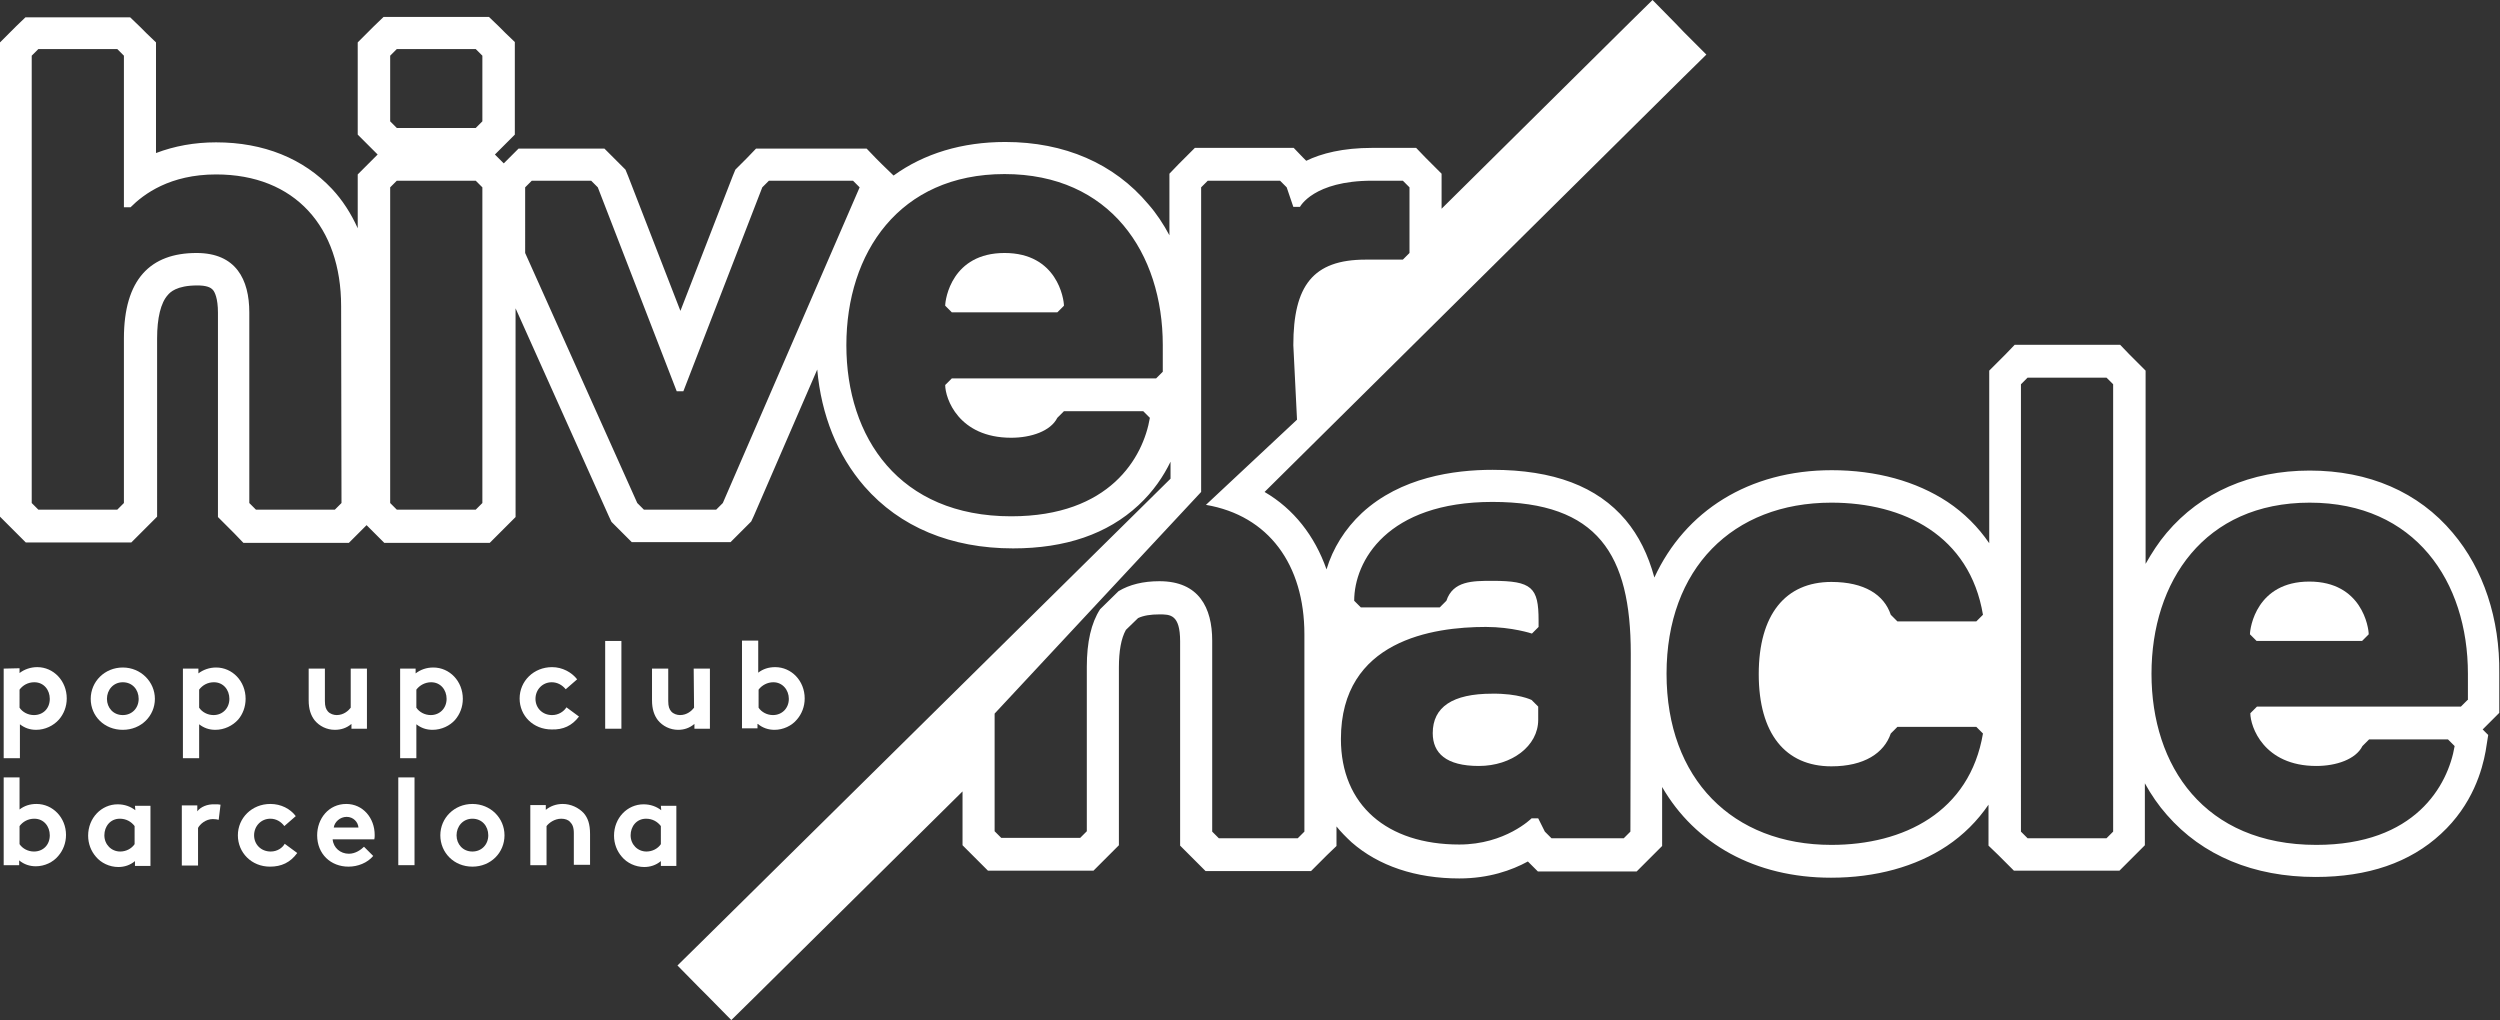 <svg xmlns="http://www.w3.org/2000/svg" xmlns:xlink="http://www.w3.org/1999/xlink" id="Capa_1" x="0px" y="0px" viewBox="0 0 677.9 276.6" style="enable-background:new 0 0 677.9 276.6;" xml:space="preserve"><rect x="0" y="0" width="677.9" height="276.6" fill="#333333" stroke="none"/> <g> <path style="fill:#FFFFFF;" d="M272.4,68.6c-14.3,0-16.1,12.5-16.1,14.3l1.8,1.8h28.6l1.8-1.8C288.5,81.1,286.7,68.6,272.4,68.6 L272.4,68.6z"></path> <path style="fill:#FFFFFF;" d="M404.6,188.1c-10.7,0-16.1,3.6-16.1,10.7c0,5.4,3.6,8.9,12.5,8.9c8.9,0,16.1-5.4,16.1-12.5v-3.6 l-1.8-1.8C415.3,189.8,411.7,188,404.6,188.1L404.6,188.1z"></path> <path style="fill:#FFFFFF;" d="M626.2,157.7c-14.3,0-16.1,12.5-16.1,14.3l1.8,1.8h28.6l1.8-1.8 C642.3,170.2,640.5,157.7,626.2,157.7L626.2,157.7z"></path> <path style="fill:#FFFFFF;" d="M665.1,144.5c-9.3-11.1-22.8-16.9-38.8-16.9s-29.5,5.9-38.8,16.9c-2.2,2.6-4,5.4-5.7,8.4v-48.8v-3.6 l-2.6-2.6l-1.8-1.8l-2.5-2.6h-3.6h-21.4h-3.6l-2.5,2.6l-1.8,1.8l-2.6,2.6v3.6v43.2c-3-4.4-6.8-8.2-11.3-11.2 c-8.5-5.6-19.3-8.6-31.4-8.6c-22.5,0-39.8,11.1-48.1,29.1c-1.7-6.2-4.2-11.3-7.8-15.6c-7.7-9.1-19.5-13.6-36.1-13.6 c-10.4,0-24.9,2-35.4,11.7c-4.6,4.3-7.9,9.6-9.6,15.3c-3.2-9.1-8.9-16.4-16.8-21L456.5,20.9l6.2-6.1l-6.2-6.2l-2.3-2.4L448.1,0 l-6.2,6.1l-51,50.5v-5.9v-3.6l-2.6-2.6l-1.8-1.8l-2.5-2.6h-3.6h-8.3c-8,0-13.8,1.5-17.9,3.5l-0.9-0.9l-2.5-2.6h-3.6h-19.6h-3.6 l-2.6,2.6l-1.8,1.8l-2.5,2.6v3.6v13.1c-1.6-3-3.5-5.9-5.7-8.4c-9.3-11.1-22.8-16.9-38.8-16.9c-11.7,0-22,3.1-30.3,9.1l-3-2.9 l-1.8-1.8l-2.5-2.6h-3.6h-22.8h-3.6l-2.5,2.6l-1.8,1.8l-1.3,1.3l-0.7,1.7l-14.2,36.6l-14.2-36.6l-0.7-1.7l-1.3-1.3l-1.8-1.8 l-2.6-2.6h-3.6h-16.1h-3.6l-2.6,2.6l-1.4,1.4l-1.4-1.4l-1-1l1-1l1.8-1.8l2.6-2.6v-3.6V15v-3.6l-2.6-2.5l-1.8-1.8l-2.6-2.5h-3.6 h-21.4h-3.6l-2.6,2.5l-1.8,1.8l-2.6,2.6V15v17.9v3.6l2.6,2.6l1.8,1.8l1,1l-1,1l-1.8,1.8l-2.6,2.6v3.6v11c-1.8-4-4.1-7.6-7-10.7 c-7.7-8.2-18.5-12.6-31.4-12.6c-5.9,0-11.3,1-16.3,2.9V15.1v-3.6l-2.6-2.5l-1.8-1.8l-2.6-2.5H32H10.5H6.9L4.4,7.1L2.6,8.9L0,11.5 v3.6v121.4v3.6l2.6,2.6l1.8,1.8l2.6,2.6h3.6H32h3.6l2.6-2.6l1.8-1.8l2.6-2.6v-3.6V91.8c0-5.6,1-9.7,2.9-11.8c0.6-0.7,2.3-2.6,8-2.6 c2.2,0,3.6,0.4,4.3,1.3c0.4,0.5,1.3,2.1,1.3,6.1v51.8v3.6l2.6,2.6l1.8,1.8l2.5,2.6h3.6h21.4h3.6l2.6-2.6l1.8-1.8l0.4-0.4l0.4,0.4 l1.8,1.8l2.6,2.6h3.6h21.4h3.6l2.6-2.6l1.8-1.8l2.6-2.6v-3.6V83.6l25.3,56.4l0.7,1.5l1.1,1.1l1.8,1.8l2.6,2.6h3.6h19.6h3.6l2.6-2.6 l1.8-1.8l1.2-1.2l0.7-1.5l17.2-39.7c1.1,12.4,5.5,23.3,12.8,31.7c9.6,11,23.5,16.8,40.3,16.8c14.2,0,25.6-3.9,34-11.7 c4.1-3.8,6.8-7.9,8.7-11.8v4.6L189.9,255.7l-6.2,6.1l6.1,6.2l2.4,2.4l6.1,6.2l6.2-6.1l56.5-55.9v11v3.6l2.6,2.6l1.8,1.8l2.5,2.5 h3.6h21.4h3.6l2.5-2.5l1.8-1.8l2.6-2.6v-3.6v-44.6c0-4.4,0.6-7.9,1.9-10.2l3.3-3.2c1.5-0.7,3.4-1,5.8-1c2.9,0,5.6,0,5.6,7.3v51.8 v3.6l2.6,2.6l1.8,1.8l2.5,2.5h3.6h21.4h3.6l2.5-2.5l1.8-1.8l2.6-2.5v-3.6v-1.7c1.2,1.5,2.6,2.9,4.1,4.3c7.3,6.4,17.4,9.8,29.2,9.8 c8,0,14.2-2.2,18.6-4.6l0.2,0.2l2.5,2.5h3.6h19.6h3.6l2.5-2.5l1.8-1.8l2.6-2.6v-3.6v-12.4c8.9,15.4,25.2,24.6,45.8,24.6 c12.1,0,23-3,31.4-8.6c4.5-3,8.3-6.8,11.3-11.2v7.5v3.6l2.6,2.5l1.8,1.8l2.5,2.5h3.6h21.4h3.6l2.5-2.5l1.8-1.8l2.6-2.6v-3.6v-13.2 c1.7,3.1,3.7,6,6,8.6c9.6,11,23.5,16.8,40.3,16.8c14.2,0,25.6-3.9,34-11.7c8.6-7.9,11.2-17.4,12.1-22.4l0.7-4.4l-1.5-1.5l0.1-0.1 l1.8-1.8l2.6-2.6v-3.6v-7.1C677.9,167.8,673.4,154.3,665.1,144.5L665.1,144.5z M92.6,136.4l-1.8,1.8H69.4l-1.8-1.8V84.7 c0-8.9-3.6-16.1-14.3-16.1c-12.5,0-19.7,7.1-19.7,23.2v44.6l-1.8,1.8H10.4l-1.8-1.8V15.1l1.8-1.8h21.4l1.8,1.8v41.1h1.8 c3.6-3.6,10.7-8.9,23.2-8.9c21.4,0,33.9,14.3,33.9,35.7L92.6,136.4L92.6,136.4z M105.8,15.1l1.8-1.8h21.4l1.8,1.8v17.8l-1.8,1.8 h-21.4l-1.8-1.8V15.1z M130.8,136.4l-1.8,1.8h-21.4l-1.8-1.8V50.8l1.8-1.8H129l1.8,1.8V136.4L130.8,136.4z M196,136.4l-1.8,1.8 h-19.6l-1.8-1.8l-30.4-67.8V50.8l1.8-1.8h16.1l1.8,1.8l21.4,55.3h1.8l21.4-55.3l1.8-1.8h22.8l1.8,1.8L196,136.4L196,136.4z M315.3,100.8l-1.8,1.8h-55.4l-1.8,1.8c0,3.6,3.6,14.3,17.9,14.3c5.4,0,10.7-1.8,12.5-5.4l1.8-1.8H310l1.8,1.8 C310,124,301,140,274.2,140c-30.4,0-44.7-21.4-44.7-46.4s14.3-46.4,42.9-46.4s42.9,21.4,42.9,46.4L315.3,100.8L315.3,100.8z M353.7,225.5l-1.8,1.8h-21.4l-1.8-1.8v-51.8c0-8.9-3.6-16.1-14.3-16.1c-4.4,0-8.1,0.9-11.1,2.7l-5,4.9c-2.4,3.7-3.6,8.9-3.6,15.6 v44.6l-1.8,1.8h-21.4l-1.8-1.8v-31.9l56-60.1V50.8l1.8-1.8h19.6l1.8,1.8l1.8,5.3h1.8c0,0,3.6-7.1,19.6-7.1h8.3l1.8,1.8v17.8 l-1.8,1.8h-10.1c-14.3,0-19.6,7.1-19.6,23.2l1,20.2L327,136.9c17,2.9,26.7,16.2,26.7,35.1L353.7,225.5L353.7,225.5z M442.1,225.5 l-1.8,1.8h-19.6l-1.8-1.8l-1.8-3.6h-1.8c0,0-7.1,7.1-19.6,7.1c-19.6,0-32.1-10.7-32.1-28.6c0-26.8,25-30.4,39.3-30.4 c7.1,0,12.5,1.8,12.5,1.8l1.8-1.8v-1.8c0-8.9-1.8-10.7-12.5-10.7c-5.4,0-10.7,0-12.5,5.4l-1.8,1.8h-21.4l-1.8-1.8 c0-10.7,8.9-26.8,37.5-26.8c28.6,0,37.5,14.3,37.5,41.1L442.1,225.5L442.1,225.5z M496.6,229.1c-26.8,0-44.7-17.9-44.7-46.4 s17.9-46.4,44.7-46.4c19.6,0,37.5,8.9,41.1,30.4l-1.8,1.8h-21.4l-1.8-1.8c-1.8-5.4-7.1-8.9-16.1-8.9c-12.5,0-19.7,8.9-19.7,25 s7.2,25,19.7,25c8.9,0,14.3-3.6,16.1-8.9l1.8-1.8h21.4l1.8,1.8C534.1,220.2,516.2,229.1,496.6,229.1L496.6,229.1z M573,225.5 l-1.8,1.8h-21.4l-1.8-1.8V104.2l1.8-1.8h21.4l1.8,1.8V225.5z M669.1,189.8l-1.8,1.8H612l-1.8,1.8c0,3.6,3.6,14.3,17.9,14.3 c5.4,0,10.7-1.8,12.5-5.4l1.8-1.8h21.4l1.8,1.8c-1.8,10.7-10.7,26.8-37.5,26.8c-30.4,0-44.7-21.4-44.7-46.4s14.3-46.4,42.9-46.4 s42.9,21.4,42.9,46.4V189.8L669.1,189.8z"></path> </g> <g> <path style="fill:#FFFFFF;" d="M95.3,196.3v1.3h4.2v-16.3h-4.4v10.6c-0.6,0.8-1.9,2-3.8,2c-0.8,0-1.8-0.3-2.4-1 c-0.5-0.6-0.8-1.3-0.8-2.8v-8.8h-4.4v8.6c0,2.4,0.6,4.1,1.6,5.4c1.3,1.6,3.3,2.6,5.5,2.6C92.5,197.9,94,197.4,95.3,196.3 L95.3,196.3z"></path> <path style="fill:#FFFFFF;" d="M1,181.3v24.3h4.4v-9.2c1.3,1,2.7,1.5,4.4,1.5c2.4,0,4.7-1.1,6.2-2.8c1.3-1.5,2.1-3.5,2.1-5.7 c0-4.8-3.6-8.5-8-8.5c-1.8,0-3.5,0.6-4.8,1.6v-1.3L1,181.3L1,181.3z M5.3,187c0.9-1.2,2.3-2,4-2c2.6,0,4.2,2.1,4.2,4.5 c0,2.6-1.8,4.4-4.3,4.4c-1.6,0-3.1-0.8-3.9-2V187L5.3,187z"></path> <path style="fill:#FFFFFF;" d="M33.3,181c-4.9,0-8.7,3.8-8.7,8.5s3.7,8.4,8.7,8.4s8.7-3.8,8.7-8.4S38.2,181,33.3,181z M33.3,193.9 c-2.6,0-4.3-2-4.3-4.4s1.7-4.5,4.3-4.5s4.3,2,4.3,4.5S35.8,193.9,33.3,193.9z"></path> <path style="fill:#FFFFFF;" d="M66.6,189.5c0-4.8-3.6-8.5-8-8.5c-1.8,0-3.5,0.6-4.8,1.6v-1.3h-4.2v24.3H54v-9.2 c1.3,1,2.7,1.5,4.4,1.5c2.4,0,4.7-1.1,6.2-2.8C65.8,193.7,66.6,191.7,66.6,189.5L66.6,189.5z M57.9,193.9c-1.6,0-3.1-0.8-3.9-2V187 c0.9-1.2,2.3-2,4-2c2.6,0,4.2,2.1,4.2,4.5C62.2,192,60.4,193.9,57.9,193.9L57.9,193.9z"></path> <rect x="164.1" y="173.8" style="fill:#FFFFFF;" width="4.4" height="23.8"></rect> <path style="fill:#FFFFFF;" d="M188.2,191.9c-0.6,0.8-1.9,2-3.8,2c-0.8,0-1.8-0.3-2.4-1c-0.5-0.6-0.8-1.3-0.8-2.8v-8.8h-4.4v8.6 c0,2.4,0.6,4.1,1.6,5.4c1.3,1.6,3.3,2.6,5.5,2.6c1.6,0,3.1-0.5,4.4-1.6v1.3h4.2v-16.3h-4.4L188.2,191.9L188.2,191.9z"></path> <path style="fill:#FFFFFF;" d="M205.5,196.3c1.3,1.1,2.9,1.6,4.5,1.6c2.4,0,4.7-1.1,6.1-2.8c1.3-1.5,2.1-3.5,2.1-5.7 c0-4.8-3.6-8.5-8-8.5c-1.8,0-3.3,0.5-4.6,1.5v-8.7h-4.4v23.8h4.2V196.3z M205.7,187c0.9-1.2,2.4-2,4-2c2.5,0,4.2,2.1,4.2,4.5 c0,2.6-1.9,4.4-4.3,4.4c-1.6,0-3.1-0.8-3.9-2V187L205.7,187z"></path> <path style="fill:#FFFFFF;" d="M123.4,195.2c1.3-1.5,2.1-3.5,2.1-5.7c0-4.8-3.6-8.5-8-8.5c-1.9,0-3.5,0.6-4.8,1.6v-1.3h-4.2v24.3 h4.4v-9.2c1.3,1,2.7,1.5,4.4,1.5C119.7,197.9,122,196.8,123.4,195.2L123.4,195.2z M116.8,193.9c-1.6,0-3.1-0.8-3.9-2V187 c0.9-1.2,2.4-2,4-2c2.6,0,4.2,2.1,4.2,4.5C121.1,192,119.3,193.9,116.8,193.9L116.8,193.9z"></path> <path style="fill:#FFFFFF;" d="M157,194.3l-3.4-2.5c-0.7,1.1-2.1,2.1-3.9,2.1c-2.6,0-4.5-1.9-4.5-4.4s1.9-4.5,4.4-4.5 c1.6,0,2.9,0.8,3.8,1.9l3.1-2.7c-1.5-1.9-4-3.3-6.8-3.3c-5,0-8.8,3.8-8.8,8.5s3.7,8.4,8.7,8.4C152.7,197.9,155.1,196.8,157,194.3z"></path> <path style="fill:#FFFFFF;" d="M36.7,219.7c-1.3-1-2.9-1.6-4.8-1.6c-4.4,0-8,3.7-8,8.5c0,2.2,0.8,4.2,2.1,5.7 c1.4,1.7,3.7,2.8,6.1,2.8c1.6,0,3.2-0.5,4.5-1.6v1.3h4.2v-16.3h-4.2L36.7,219.7L36.7,219.7z M36.5,228.9c-0.8,1.2-2.3,2-3.9,2 c-2.4,0-4.3-1.9-4.3-4.4c0-2.4,1.6-4.5,4.2-4.5c1.7,0,3.1,0.8,4,2L36.5,228.9L36.5,228.9z"></path> <path style="fill:#FFFFFF;" d="M9.9,218c-1.8,0-3.3,0.5-4.6,1.5v-8.7H1v23.8h4.2v-1.3c1.3,1.1,2.9,1.6,4.5,1.6 c2.4,0,4.7-1.1,6.1-2.8c1.3-1.5,2.1-3.5,2.1-5.7C17.9,221.7,14.3,218,9.9,218L9.9,218z M9.2,230.9c-1.6,0-3.1-0.8-3.9-2v-4.9 c0.9-1.2,2.3-2,4-2c2.6,0,4.2,2.1,4.2,4.5C13.5,229.1,11.7,230.9,9.2,230.9L9.2,230.9z"></path> <path style="fill:#FFFFFF;" d="M152.6,218c-1.8,0-3.4,0.6-4.6,1.6v-1.3h-4.2v16.3h4.4v-10.6c0.6-0.8,2.1-2,4-2c1,0,1.9,0.3,2.4,0.9 c0.6,0.6,1,1.4,1,3v8.6h4.4v-8.3c0-2.8-0.6-4.4-1.7-5.7C156.9,219,154.8,218,152.6,218L152.6,218z"></path> <path style="fill:#FFFFFF;" d="M128.1,218c-4.9,0-8.7,3.8-8.7,8.5s3.7,8.5,8.7,8.5s8.7-3.8,8.7-8.5S133,218,128.1,218z M128.1,230.9c-2.6,0-4.3-2-4.3-4.4s1.7-4.5,4.3-4.5s4.3,2,4.3,4.5S130.6,230.9,128.1,230.9z"></path> <rect x="108" y="210.8" style="fill:#FFFFFF;" width="4.4" height="23.8"></rect> <path style="fill:#FFFFFF;" d="M179.3,219.7c-1.3-1-2.9-1.6-4.8-1.6c-4.4,0-8,3.7-8,8.5c0,2.2,0.8,4.2,2.1,5.7 c1.4,1.7,3.7,2.8,6.1,2.8c1.6,0,3.2-0.5,4.5-1.6v1.3h4.2v-16.3h-4.2L179.3,219.7L179.3,219.7z M179.2,228.9c-0.8,1.2-2.3,2-3.9,2 c-2.4,0-4.3-1.9-4.3-4.4c0-2.4,1.6-4.5,4.2-4.5c1.7,0,3.1,0.8,4,2L179.2,228.9L179.2,228.9z"></path> <path style="fill:#FFFFFF;" d="M53.5,220v-1.6h-4.2v16.3h4.4v-10.2c0.5-1,2.1-2.4,4-2.4c0.6,0,1.3,0.1,1.6,0.2l0.5-4.1 c-0.5-0.1-0.8-0.1-1.5-0.1C56.2,218,54.4,218.8,53.5,220z"></path> <path style="fill:#FFFFFF;" d="M73.4,230.9c-2.6,0-4.5-1.9-4.5-4.4s1.9-4.5,4.4-4.5c1.6,0,2.9,0.8,3.8,2l3.1-2.7 c-1.5-2-4-3.3-6.9-3.3c-5,0-8.8,3.8-8.8,8.5s3.7,8.5,8.7,8.5c3.1,0,5.5-1.1,7.4-3.7l-3.4-2.5C76.6,229.9,75.2,230.9,73.4,230.9 L73.4,230.9z"></path> <path style="fill:#FFFFFF;" d="M93.9,218c-4.8,0-7.9,4-7.9,8.5c0,5.1,3.7,8.5,8.5,8.5c2.5,0,5.1-1,6.7-2.9l-2.5-2.5 c-0.8,0.8-2.3,1.9-4.1,1.9c-2.3,0-4.2-1.6-4.4-3.9h11.3c0.1-0.4,0.1-0.8,0.1-1.2C101.6,221.8,98.4,218,93.9,218L93.9,218z M90.5,224.4c0.2-1.5,1.7-2.9,3.5-2.9s3.1,1.4,3.2,2.9H90.5z"></path> </g> </svg>